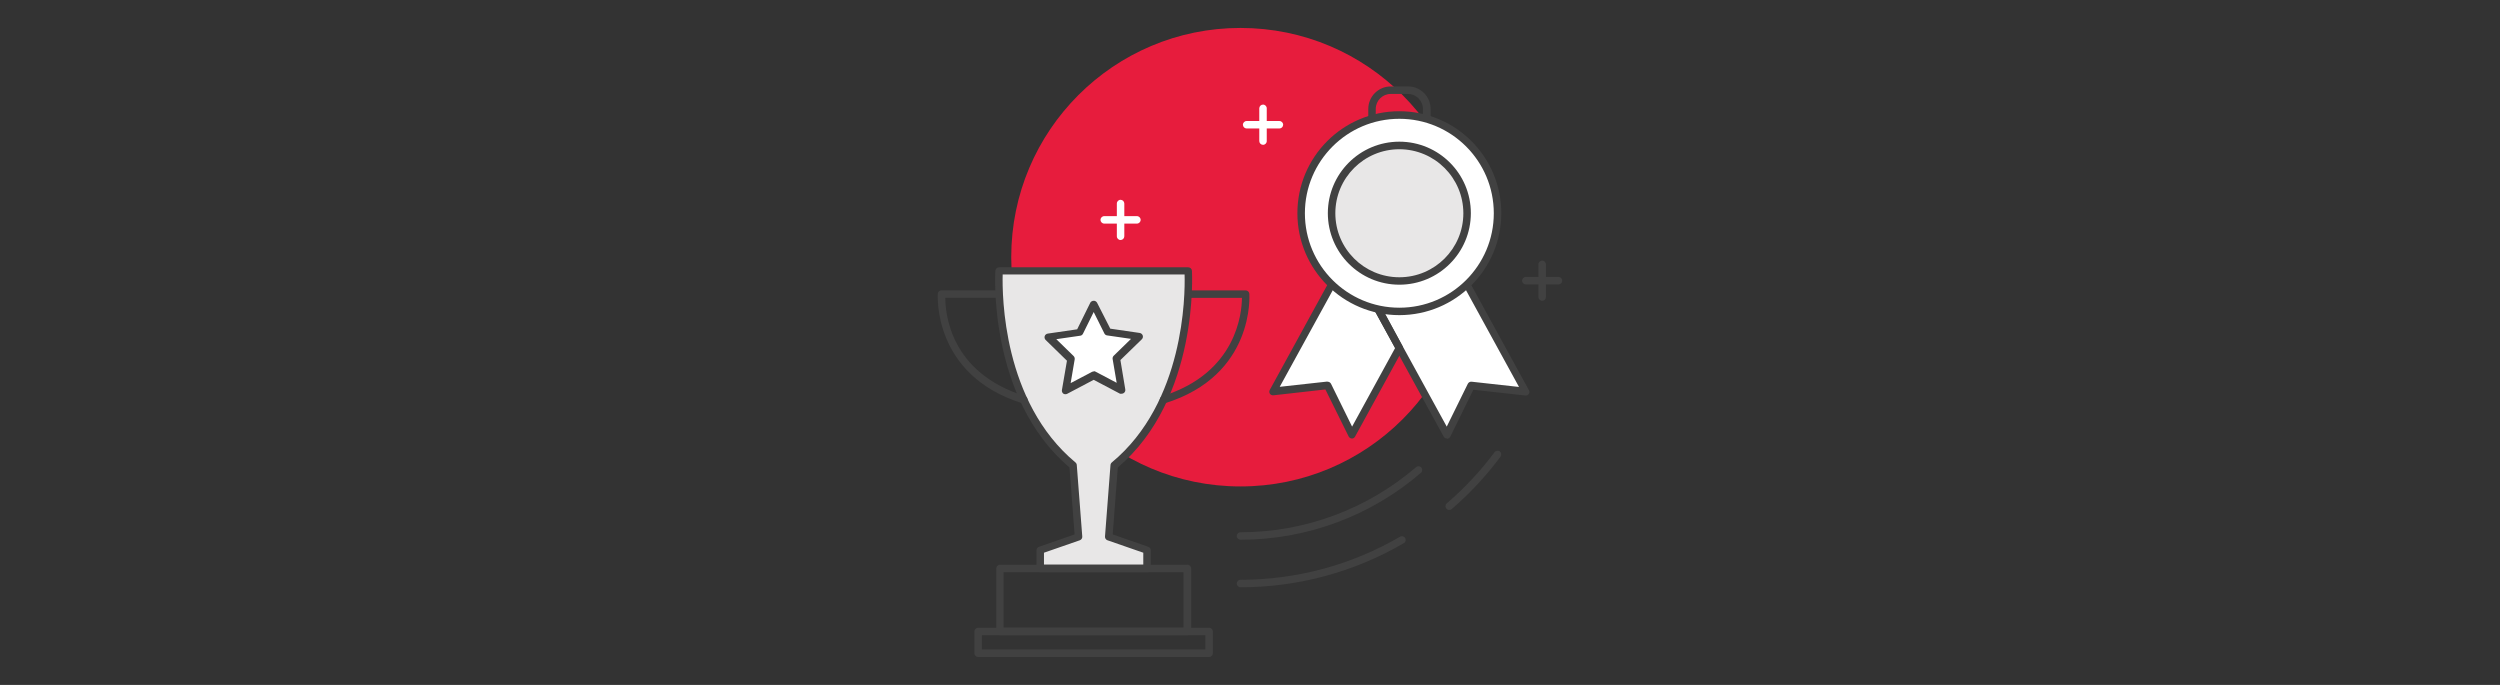 <?xml version="1.0" encoding="UTF-8"?><svg id="Layer_1" xmlns="http://www.w3.org/2000/svg" viewBox="0 0 730 200"><rect x="0" y="0" width="730" height="200" fill="#333333" stroke="none"/><defs><style>.cls-1{fill:#fff;}.cls-2{fill:#e71c3d;}.cls-3{fill:#414141;}.cls-4{fill:#e8e7e7;}</style></defs><circle class="cls-2" cx="362.22" cy="75.1" r="66.94"/><path class="cls-3" d="m362.23,157.6c-.6,0-1.09-.49-1.09-1.09s.49-1.09,1.09-1.09c18.78,0,36.94-6.73,51.2-18.96.41-.42,1.09-.43,1.52-.02,0,0,.01.01.02.02.42.43.42,1.12,0,1.55-14.66,12.64-33.37,19.59-52.73,19.59Z"/><path class="cls-3" d="m362.23,171.48c-.6,0-1.09-.49-1.09-1.09s.49-1.09,1.09-1.09c16.33,0,32.37-4.32,46.49-12.52.49-.36,1.17-.25,1.53.24.36.49.25,1.17-.24,1.53-.06.04-.12.08-.19.11-14.45,8.4-30.87,12.83-47.59,12.83Z"/><path class="cls-3" d="m423.17,148.91c-.6,0-1.09-.5-1.08-1.11,0-.32.14-.62.38-.82,5.18-4.45,9.85-9.46,13.94-14.93.35-.49,1.04-.6,1.53-.24,0,0,0,0,0,0,.47.37.57,1.05.22,1.53-4.18,5.62-8.97,10.75-14.27,15.32-.21.16-.46.25-.72.24Z"/><path class="cls-4" d="m334.94,166.01v-5.32l-11.19-3.87s.99-12.67,1.6-20.86c24.08-20.03,21.6-56.8,21.6-56.8h-55.23s-2.56,36.77,21.52,56.8c.61,8.19,1.6,20.86,1.6,20.86l-11.19,3.87v5.32h31.28Z"/><path class="cls-3" d="m334.94,167.1h-31.19c-.6,0-1.09-.49-1.09-1.09v-5.32c0-.46.31-.87.74-1.03l10.38-3.61-1.49-19.55c-23.88-20.23-21.67-57.04-21.65-57.42.05-.57.52-1.02,1.09-1.03h55.23c.58,0,1.06.45,1.09,1.03,0,.37,2.19,37.21-21.65,57.42l-1.49,19.55,10.38,3.61c.44.15.73.56.74,1.03v5.32c0,.6-.49,1.09-1.09,1.09h0Zm-30.1-2.19h29v-3.52l-10.46-3.63c-.47-.16-.77-.62-.72-1.12,0,0,.99-12.67,1.6-20.84.02-.3.16-.58.39-.77,21.17-17.51,21.43-48.83,21.25-54.88h-53.12c-.15,6.04,0,37.21,21.25,54.88.23.19.38.47.39.77.61,8.16,1.6,20.84,1.6,20.84.05.49-.25.96-.72,1.12l-10.46,3.63v3.52Z"/><path class="cls-3" d="m346.73,185.47h-54.72c-.6,0-1.09-.49-1.09-1.09v-18.39c0-.6.49-1.09,1.09-1.09h54.72c.6,0,1.09.49,1.09,1.09v18.39c0,.6-.49,1.09-1.09,1.09Zm-53.69-2.19h52.53v-16.2h-52.53v16.2Z"/><path class="cls-3" d="m353.06,191.84h-67.44c-.6,0-1.09-.49-1.09-1.09v-6.35c0-.6.49-1.09,1.09-1.09h67.44c.6,0,1.09.49,1.09,1.09v6.35c0,.6-.49,1.09-1.09,1.09Zm-66.35-2.19h65.25v-4.18h-65.25v4.18Z"/><path class="cls-3" d="m298.93,117.78h-.33c-26.44-8.21-24.76-31.8-24.76-32.05.07-.56.55-.98,1.12-.96h16.2c.6,0,1.09.49,1.09,1.09s-.49,1.09-1.09,1.09h-15.13c0,4.38,1.27,21.89,23.25,28.7.57.19.89.8.72,1.38-.16.45-.59.75-1.07.74Z"/><path class="cls-3" d="m339.75,117.78c-.48,0-.9-.31-1.05-.77-.16-.59.19-1.21.78-1.37,0,0,.02,0,.03,0,21.63-6.79,23.11-24.3,23.14-28.67h-15.13c-.6,0-1.09-.49-1.09-1.09s.49-1.09,1.09-1.09h16.2c.56,0,1.04.42,1.09.99,0,.24,1.71,23.84-24.73,32l-.33.02Z"/><polygon class="cls-1" points="319.35 109.58 311.14 113.87 312.72 104.76 306.09 98.28 315.23 96.97 319.35 88.65 323.44 96.97 332.59 98.28 325.96 104.76 327.54 113.87 319.35 109.58"/><path class="cls-3" d="m327.54,114.96c-.17.03-.34.03-.5,0l-7.68-4.05-7.68,4.05c-.36.21-.8.21-1.16,0-.34-.24-.51-.66-.44-1.07l1.47-8.56-6.22-6.06c-.29-.29-.4-.72-.28-1.12.14-.4.48-.68.9-.74l8.58-1.25,3.85-7.79c.33-.54,1.02-.71,1.56-.39.16.1.29.23.39.39l3.87,7.6,8.58,1.25c.42.06.76.35.9.74.13.4.02.83-.28,1.12l-6.24,6.06,1.42,8.56c.08.41-.09.83-.44,1.07-.17.12-.38.19-.59.2Zm-8.19-6.57c.17,0,.35.03.5.11l6.22,3.28-1.18-6.94c-.06-.35.06-.71.31-.96l5.06-4.93-6.98-1.01c-.35-.04-.66-.27-.81-.59l-3.11-6.24-3.13,6.33c-.15.32-.46.55-.81.59l-6.98,1.01,5.06,4.93c.25.25.36.61.31.96l-1.18,6.94,6.22-3.28c.16-.08.34-.12.53-.11v-.09Z"/><path class="cls-1" d="m327.21,70.09c-.6,0-1.09-.49-1.09-1.09v-9.57c0-.6.49-1.09,1.09-1.09.6.01,1.08.49,1.09,1.09v9.57c-.01.6-.49,1.08-1.09,1.09Z"/><path class="cls-1" d="m331.98,65.29h-9.54c-.6,0-1.09-.49-1.09-1.09s.49-1.09,1.09-1.09h9.54c.6,0,1.09.49,1.09,1.09s-.49,1.09-1.09,1.09h0Z"/><path class="cls-1" d="m368.8,42.29c-.6-.01-1.08-.49-1.09-1.09v-9.57c.01-.6.49-1.08,1.09-1.09.6,0,1.09.49,1.09,1.09v9.57c0,.6-.49,1.09-1.09,1.09Z"/><path class="cls-1" d="m373.59,37.52h-9.57c-.6-.01-1.08-.49-1.09-1.09,0-.6.49-1.09,1.09-1.09h9.57c.6,0,1.09.49,1.09,1.09-.01.6-.49,1.08-1.09,1.09Z"/><path class="cls-3" d="m450.31,87.82c-.6,0-1.09-.49-1.09-1.09v-9.54c0-.6.49-1.09,1.09-1.09s1.09.49,1.09,1.09v9.54c0,.6-.49,1.09-1.09,1.09Z"/><path class="cls-3" d="m455.08,83.05h-9.54c-.6,0-1.09-.49-1.09-1.09s.49-1.09,1.09-1.09h9.54c.6,0,1.09.49,1.09,1.09-.01.6-.49,1.08-1.09,1.09Z"/><polygon class="cls-1" points="388.87 83.02 402.38 90.25 408.61 101.63 394.74 126.96 387.64 112.55 371.71 114.33 388.87 83.02 402.38 90.25 422.51 126.96 429.58 112.55 445.54 114.33 428.36 83.02 388.87 83.02"/><path class="cls-3" d="m422.51,128.05c-.4,0-.77-.22-.96-.57l-20.14-36.71c-.29-.53-.09-1.2.44-1.49s1.2-.09,1.49.44l19.11,34.85,6.15-12.5c.21-.41.65-.66,1.12-.61l13.83,1.53-16.13-29.44c-.3-.53-.11-1.19.42-1.49.54-.22,1.16,0,1.42.53l17.16,31.3c.22.34.22.78,0,1.12-.22.35-.62.54-1.03.48l-15.17-1.69-6.74,13.72c-.19.36-.56.59-.96.61v-.09Z"/><path class="cls-3" d="m394.74,128.05h0c-.4-.02-.76-.26-.94-.61l-6.79-13.72-15.19,1.71c-.41.04-.8-.14-1.03-.48-.21-.34-.21-.77,0-1.12l17.12-31.24c.3-.52.96-.72,1.49-.44l13.59,7.14c.18.11.33.26.44.44l6.13,11.38c.18.33.18.72,0,1.05l-13.88,25.33c-.18.35-.55.57-.94.57Zm-7.07-16.59c.42,0,.8.24.99.61l6.15,12.5,12.56-22.94-5.78-10.57-12.28-6.57-15.63,28.46,13.86-1.53.13.04Z"/><circle class="cls-1" cx="408.61" cy="62.27" r="28.65" transform="translate(302.13 461.65) rotate(-83.74)"/><path class="cls-3" d="m408.61,92.02c-16.44,0-29.77-13.33-29.77-29.77s13.33-29.77,29.77-29.77c16.44,0,29.77,13.33,29.77,29.77v.02c-.02,16.43-13.34,29.74-29.77,29.75Zm0-57.33c-15.23,0-27.58,12.35-27.58,27.58s12.35,27.58,27.58,27.58,27.58-12.35,27.58-27.58h0c-.01-15.23-12.35-27.57-27.58-27.58Z"/><circle class="cls-4" cx="408.63" cy="62.27" r="19.79"/><path class="cls-3" d="m408.61,83.13c-11.53,0-20.88-9.35-20.88-20.88s9.35-20.88,20.88-20.88c11.53,0,20.88,9.35,20.88,20.88,0,0,0,.01,0,.02-.01,11.52-9.36,20.86-20.88,20.86Zm0-39.55c-10.32,0-18.69,8.37-18.69,18.69s8.37,18.69,18.69,18.69,18.69-8.37,18.69-18.69c-.01-10.32-8.37-18.68-18.69-18.69Z"/><path class="cls-3" d="m416.58,35.22c-.6,0-1.09-.49-1.09-1.09v-2.32c0-2.42-1.96-4.38-4.38-4.38h-5.01c-2.42,0-4.38,1.96-4.38,4.38v2.32c0,.6-.49,1.09-1.09,1.09s-1.09-.49-1.09-1.09v-2.32c0-3.63,2.94-6.57,6.57-6.57h5.06c3.63,0,6.57,2.94,6.57,6.57v2.32c0,.6-.49,1.09-1.09,1.1-.01,0-.03,0-.04,0Z"/></svg>